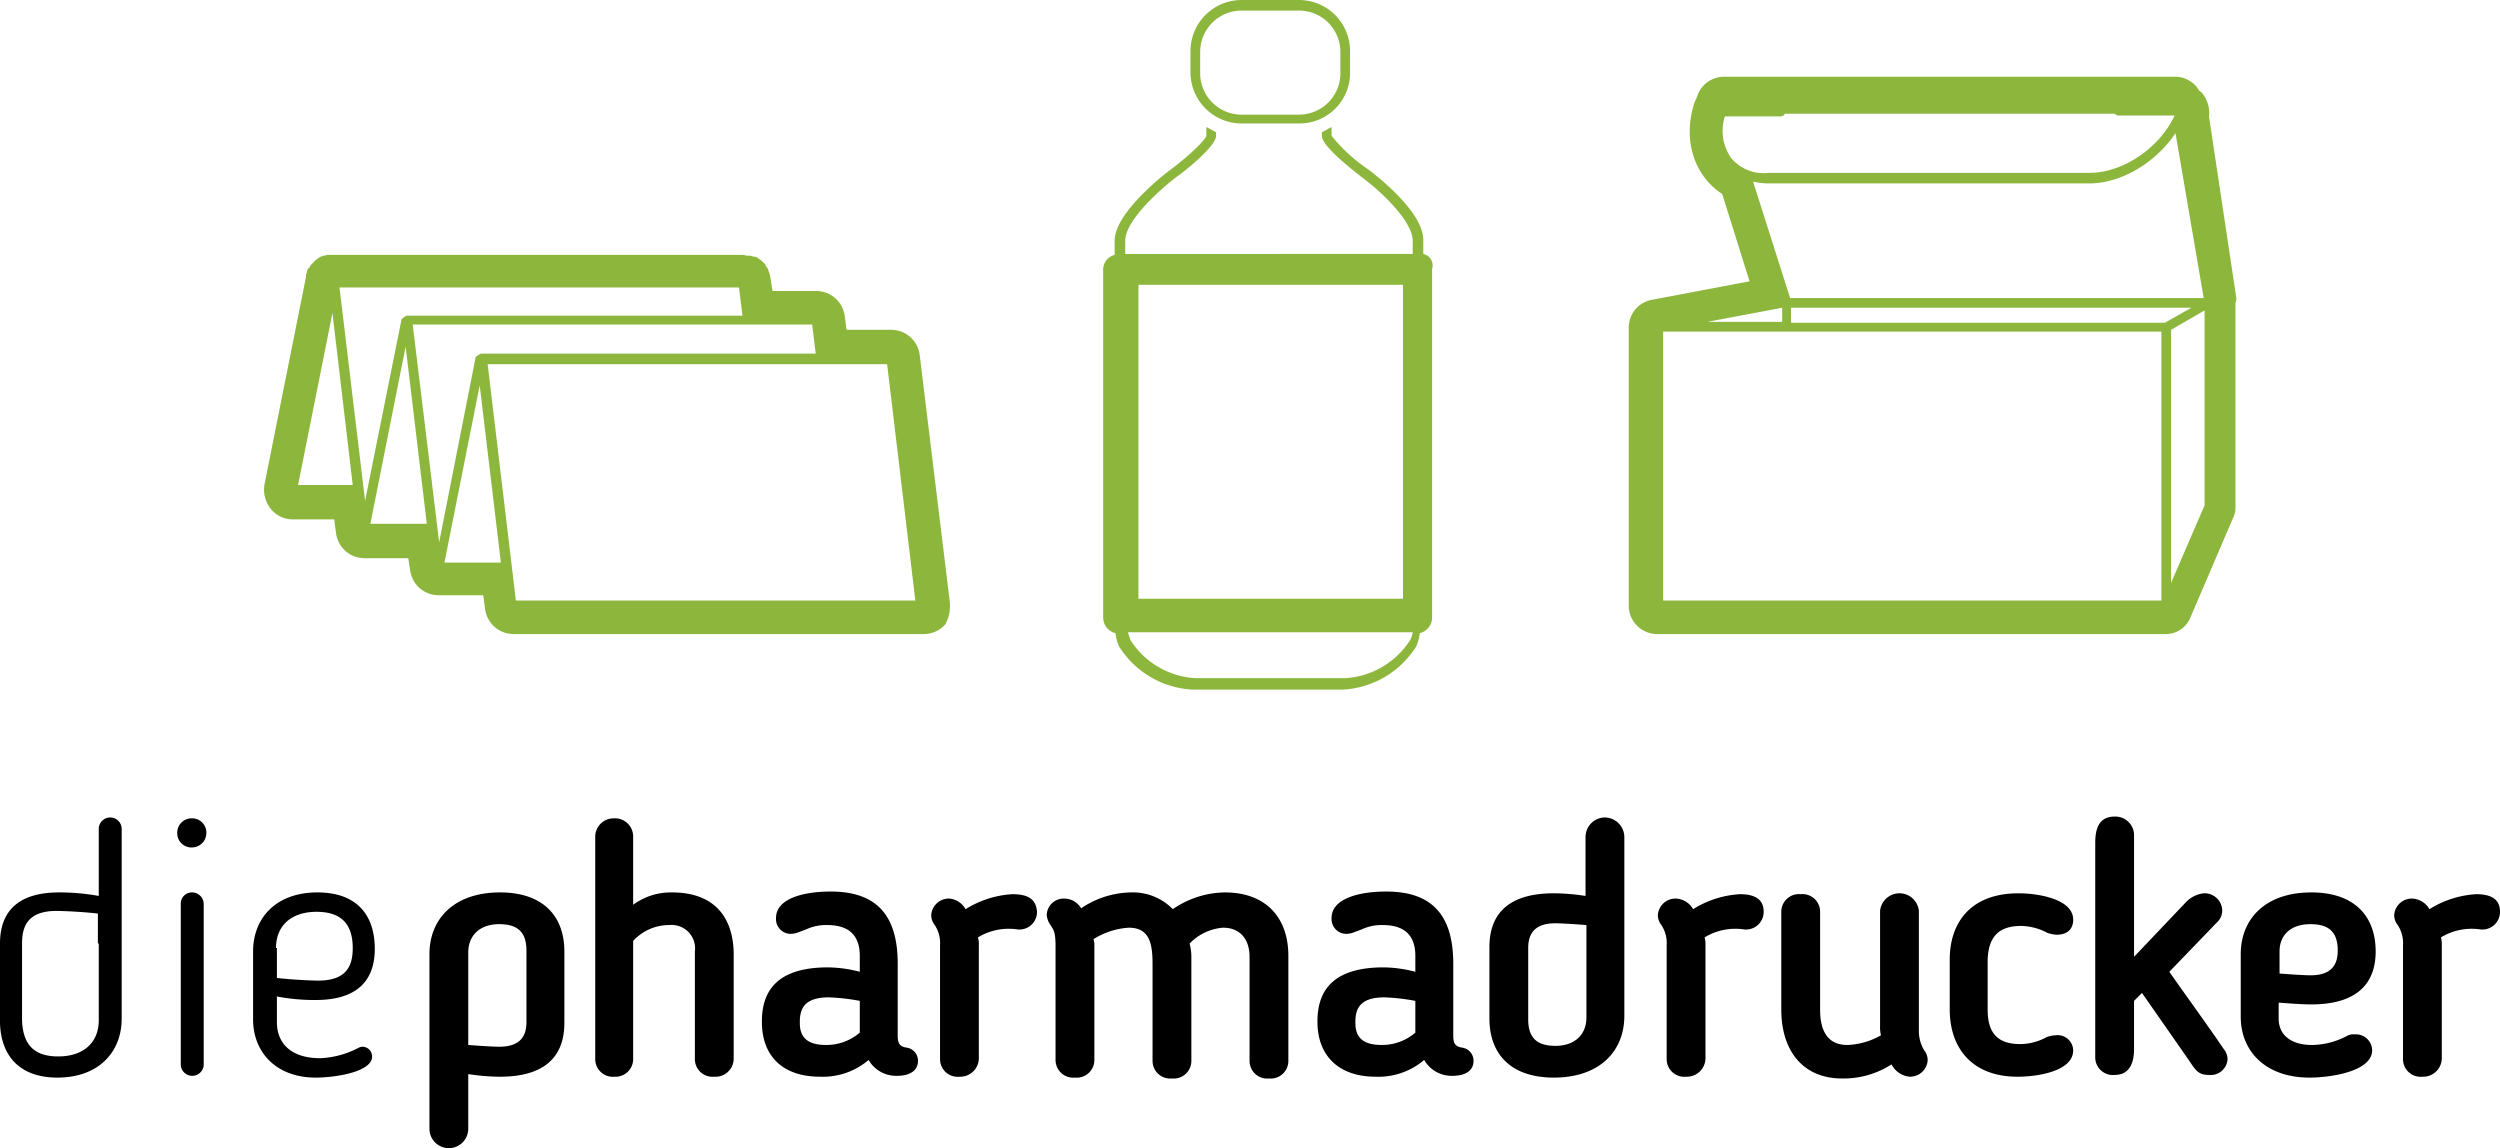 <svg xmlns="http://www.w3.org/2000/svg" id="Ebene_1" data-name="Ebene 1" viewBox="0 0 283.5 130.2">
  <defs>
    <style>.cls-1{fill:#8cb63c;}</style>
  </defs>
  <path d="M56.7,101.2c-5.2,0-8,3-8,7V128h0a2.2,2.2,0,0,0,4.4,0h0v-6.2a23.8,23.8,0,0,0,3.6.3c5.1,0,7.3-2.3,7.3-6.1v-8.1C64,103.9,61.6,101.2,56.7,101.2Zm3,14.7c0,1.7-.8,2.8-3.1,2.8-.6,0-2.2-.1-3.5-.2V108c0-1.9,1.3-3.2,3.5-3.2,2,0,3.1.8,3.1,3Z"></path>
  <path d="M182,92.7a2.22,2.22,0,0,0-2.2,2.2v6.7a23.8,23.8,0,0,0-3.6-.3c-5.1,0-7.3,2.3-7.3,6.1v8.1c0,4,2.4,6.7,7.3,6.7,5.2,0,8-3,8-7V95A2.24,2.24,0,0,0,182,92.7Zm-2.1,14.6v8.1c0,1.9-1.3,3.2-3.5,3.2-2,0-3.1-.8-3.1-3v-8.1c0-1.7.8-2.8,3.1-2.8.6,0,2.2.1,3.5.2Z"></path>
  <path d="M76.2,101.2a7.22,7.22,0,0,0-4.4,1.4V94.8a2.06,2.06,0,0,0-2.2-2,2.09,2.09,0,0,0-2.1,2v25.3a2,2,0,0,0,2.2,2,2,2,0,0,0,2.1-2V106.7a5.54,5.54,0,0,1,4.1-1.8,2.66,2.66,0,0,1,2.9,3v12.2a2,2,0,0,0,2.2,2,2.06,2.06,0,0,0,2.2-2V108C83.1,104,81,101.2,76.2,101.2Z"></path>
  <path d="M102.8,118.8c-.6-.1-1-.3-1-1.3v-8.2c0-5.3-2.2-8.2-7.6-8.2-3.1,0-6.2.8-6.2,3a1.68,1.68,0,0,0,1.6,1.8,2.51,2.51,0,0,0,1-.2l.8-.3a5.36,5.36,0,0,1,2.4-.5c2.5,0,3.7,1.2,3.7,3.5v1.8a14.87,14.87,0,0,0-3.6-.5c-5,0-7.5,2-7.5,6.1v.1c0,3.7,2.2,6.2,6.6,6.2a8,8,0,0,0,5.5-1.9,3.6,3.6,0,0,0,3.2,1.8c1.5,0,2.4-.6,2.4-1.7A1.5,1.5,0,0,0,102.8,118.8Zm-5.3-1.7a5.79,5.79,0,0,1-3.8,1.4c-2.2,0-3-.9-3-2.5v-.1c0-1.5.5-2.8,3.3-2.8a23.49,23.49,0,0,1,3.5.4Z"></path>
  <path d="M114.8,101.4a11.23,11.23,0,0,0-5.3,1.7,2.37,2.37,0,0,0-1.8-1.2,2,2,0,0,0-2.1,1.9,1.82,1.82,0,0,0,.4,1.1,3.71,3.71,0,0,1,.6,2.3v12.9a2,2,0,0,0,2.2,2,2.12,2.12,0,0,0,2.2-2V107.2a2.77,2.77,0,0,0-.1-.9,6.7,6.7,0,0,1,4.5-.9,2,2,0,0,0,2.2-2C117.5,102.2,116.9,101.4,114.8,101.4Z"></path>
  <path d="M138.9,101.2a10.61,10.61,0,0,0-5.9,1.9,6.32,6.32,0,0,0-4.7-1.9,10.35,10.35,0,0,0-5.7,1.8,2.23,2.23,0,0,0-1.9-1.1,1.92,1.92,0,0,0-2,1.9,2.37,2.37,0,0,0,.5,1.2c.2.4.5.5.5,2.3v12.9a2,2,0,0,0,2.2,2,2,2,0,0,0,2.2-2V107.3a2.2,2.2,0,0,0-.1-.8,8.59,8.59,0,0,1,4-1.3c2.3,0,2.7,1.7,2.7,4.1v11a2,2,0,0,0,2.2,2,2,2,0,0,0,2.2-2V108.4a5.9,5.9,0,0,0-.2-1.4,5.9,5.9,0,0,1,3.8-1.8c2,0,3,1.4,3,3.3v11.8a2,2,0,0,0,2.2,2,2,2,0,0,0,2.2-2V108.4C146.1,104,143.5,101.2,138.9,101.2Z"></path>
  <path d="M165.8,118.8c-.6-.1-1-.3-1-1.3v-8.2c0-5.3-2.2-8.2-7.6-8.2-3.1,0-6.2.8-6.2,3a1.68,1.68,0,0,0,1.6,1.8,2.51,2.51,0,0,0,1-.2l.8-.3a5.36,5.36,0,0,1,2.4-.5c2.5,0,3.7,1.2,3.7,3.5v1.8a14.87,14.87,0,0,0-3.6-.5c-5,0-7.5,2-7.5,6.1v.1c0,3.7,2.3,6.2,6.6,6.2a8,8,0,0,0,5.5-1.9,3.6,3.6,0,0,0,3.2,1.8c1.5,0,2.4-.6,2.4-1.7A1.5,1.5,0,0,0,165.8,118.8Zm-5.3-1.7a5.79,5.79,0,0,1-3.8,1.4c-2.2,0-3-.9-3-2.5v-.1c0-1.5.5-2.8,3.3-2.8a23.49,23.49,0,0,1,3.5.4Z"></path>
  <path d="M197.3,101.4a11.23,11.23,0,0,0-5.3,1.7,2.38,2.38,0,0,0-1.9-1.2,2,2,0,0,0-2.1,1.9,1.82,1.82,0,0,0,.4,1.1,3.71,3.71,0,0,1,.6,2.3v12.9a2,2,0,0,0,2.2,2,2.12,2.12,0,0,0,2.2-2V107.2a2.77,2.77,0,0,0-.1-.9,6.7,6.7,0,0,1,4.5-.9,2,2,0,0,0,2.2-2C200,102.2,199.3,101.4,197.3,101.4Z"></path>
  <path d="M217.6,116.8V103.3a2.21,2.21,0,0,0-4.4,0v13.1a3.75,3.75,0,0,0,.1,1,8.19,8.19,0,0,1-3.8,1.1c-2.1,0-3.1-1.4-3.1-4V103.4a2,2,0,0,0-2.2-2,2,2,0,0,0-2.2,2v11.1c0,4.6,2.4,7.8,6.9,7.8a10,10,0,0,0,5.6-1.6,2.56,2.56,0,0,0,2.1,1.4,2,2,0,0,0,2-1.9,1.82,1.82,0,0,0-.4-1.1A4.24,4.24,0,0,1,217.6,116.8Z"></path>
  <path d="M229.2,105a6.63,6.63,0,0,1,3,.8,4.4,4.4,0,0,0,1,.2c1.4,0,1.9-.8,1.9-1.7,0-2.4-4.1-3-6.2-3-5.4,0-7.8,3.3-7.8,7.5v5.7c0,4.2,2.4,7.6,7.7,7.6,2.2,0,6.3-.6,6.3-3a1.77,1.77,0,0,0-2-1.7,3.55,3.55,0,0,0-1,.2,6.28,6.28,0,0,1-3,.8c-2.7,0-3.7-1.4-3.7-3.9v-5.7C225.5,106.4,226.5,105,229.2,105Z"></path>
  <path d="M246,110.2l5.4-5.6a1.82,1.82,0,0,0,.6-1.4,2,2,0,0,0-2.1-1.9,3.33,3.33,0,0,0-2.1,1.1l-5.8,6.1V94.6a2.12,2.12,0,0,0-2.2-2c-1.8,0-2.2,1.4-2.2,3v24.3a2,2,0,0,0,2.2,2c1.7,0,2.2-1.4,2.2-2.9v-5.5l.9-.9,5.3,7.6c.8,1.2,1.1,1.7,2.3,1.7a1.92,1.92,0,0,0,2.1-1.7,1.75,1.75,0,0,0-.4-1.2C250.3,116.2,248.1,113.2,246,110.2Z"></path>
  <path d="M262.1,113.9c5.1,0,7.3-2.3,7.3-6,0-4-2.4-6.7-7.3-6.7-5.2,0-8,3-8,7v7.1c0,3.9,2.8,6.9,7.8,6.9,2.4,0,7.1-.7,7.1-3.1a1.84,1.84,0,0,0-2-1.8,1.44,1.44,0,0,0-.9.2,8.68,8.68,0,0,1-3.9,1c-2.5,0-3.8-1.2-3.8-3v-1.8C259.8,113.8,261,113.9,262.1,113.9Zm-3.6-6c0-1.9,1.3-3.1,3.5-3.1,2,0,3.1.8,3.1,3,0,1.7-.8,2.8-3.1,2.8-.6,0-2.2-.1-3.5-.2Z"></path>
  <path d="M280.8,101.4a11.23,11.23,0,0,0-5.3,1.7,2.38,2.38,0,0,0-1.9-1.2,2,2,0,0,0-2.1,1.9,1.82,1.82,0,0,0,.4,1.1,3.71,3.71,0,0,1,.6,2.3v12.9a2,2,0,0,0,2.2,2,2.12,2.12,0,0,0,2.2-2V107.2a2.77,2.77,0,0,0-.1-.9,6.7,6.7,0,0,1,4.5-.9,2,2,0,0,0,2.2-2C283.5,102.2,282.8,101.4,280.8,101.4Z"></path>
  <path d="M21.8,101.2a1.26,1.26,0,0,0-1.3,1.3v18.2a1.3,1.3,0,0,0,2.6,0V102.5A1.32,1.32,0,0,0,21.8,101.2Z"></path>
  <path d="M21.8,92.8a1.63,1.63,0,0,0-1.7,1.7,1.61,1.61,0,0,0,1.7,1.6,1.64,1.64,0,0,0,1.6-1.6A1.61,1.61,0,0,0,21.8,92.8Z"></path>
  <path d="M35.8,113.4c4.7,0,6.7-2.2,6.7-5.8,0-3.9-2.1-6.4-6.5-6.4-4.7,0-7.3,2.9-7.3,6.7v7.7c0,3.7,2.6,6.6,7.1,6.6,2.1,0,6.4-.6,6.4-2.4a1.11,1.11,0,0,0-1.1-1.1,1,1,0,0,0-.4.1,10.25,10.25,0,0,1-4.4,1.2c-3.2,0-4.9-1.6-4.9-4.1V113A22.5,22.5,0,0,0,35.8,113.4Zm-4.5-5.9c0-2.5,1.7-4.1,4.6-4.1,2.6,0,4.1,1.2,4.1,4.1,0,1.9-.6,3.7-3.9,3.7-.8,0-3-.1-4.7-.3v-3.4Z"></path>
  <path d="M13.8,94a1.3,1.3,0,0,0-2.6,0h0v7.6a25,25,0,0,0-4.5-.4C2,101.2,0,103.4,0,107v9H0c.1,3.7,2.2,6.2,6.5,6.2,4.7,0,7.3-2.9,7.3-6.7Zm-2.6,13h0v8.7c0,2.5-1.7,4.1-4.6,4.1-2.6,0-4-1.2-4.1-4.1h0V107c0-1.9.6-3.7,3.9-3.7.8,0,3,.1,4.7.3V107Z"></path>
  <path class="cls-1" d="M147.3,14h-6.5A5.8,5.8,0,0,1,135,8.2V5.8A5.8,5.8,0,0,1,140.8,0h6.5a5.8,5.8,0,0,1,5.8,5.8V8.2A5.74,5.74,0,0,1,147.3,14ZM140.8,1.2a4.69,4.69,0,0,0-4.7,4.7V8.3a4.69,4.69,0,0,0,4.7,4.7h6.5A4.69,4.69,0,0,0,152,8.3V5.9a4.69,4.69,0,0,0-4.7-4.7Z"></path>
  <path class="cls-1" d="M161.4,28.8V27.2c0-3.4-6.1-7.9-6.4-8.1a18.52,18.52,0,0,1-4-3.7v-1l-1.1.6v.4c0,1.3,4.2,4.4,4.4,4.6,1.7,1.2,5.9,4.9,5.9,7.3v1.5H127.6V27.3c0-2.4,4.3-6.1,5.9-7.3.2-.1,4.4-3.3,4.4-4.6V15l-1.1-.6v1c-.1.4-1.5,1.9-4,3.8-.3.2-6.4,4.8-6.4,8.1v1.6a1.75,1.75,0,0,0-1.3,1.8V70a1.83,1.83,0,0,0,1.4,1.8,4.86,4.86,0,0,0,.4,1.5,10.46,10.46,0,0,0,8.3,4.9h17.1a10.46,10.46,0,0,0,8.3-4.9,4.86,4.86,0,0,0,.4-1.5,1.83,1.83,0,0,0,1.4-1.8V30.5A1.33,1.33,0,0,0,161.4,28.8Zm-32.3,3.5h30V67.9h-30Zm23.5,44.6H135.5a9.39,9.39,0,0,1-7.3-4.3l-.3-.9h32.3a2.48,2.48,0,0,1-.3.9A9.39,9.39,0,0,1,152.6,76.9Z"></path>
  <path class="cls-1" d="M253.6,33.8l-3.1-20.6a3.48,3.48,0,0,0-.6-2.4,1.21,1.21,0,0,0-.5-.5,3.15,3.15,0,0,0-2.7-1.6H195.5a3.22,3.22,0,0,0-3,2.1c0,.1-.1.2-.1.3a4.88,4.88,0,0,0-.3.7c-1.3,4.2.1,8.2,3.2,10.2l3.1,9.9L187.3,34a3.2,3.2,0,0,0-2.6,3.1V68.7a3.22,3.22,0,0,0,3.2,3.2h57.6a3,3,0,0,0,2.9-1.9l4.8-11.2a2.66,2.66,0,0,0,.3-1.2V34.3A.9.9,0,0,0,253.6,33.8Zm-3.7,0H203l-4.2-13.2a8.81,8.81,0,0,0,1.7.2h36.4c3.7,0,7.6-2.4,9.8-5.7ZM196.3,17.9a5.37,5.37,0,0,1-.7-4.7h6.3a.55.55,0,0,0,.5-.3h37.4a.76.76,0,0,0,.4.2h6.4c-1.7,3.7-5.9,6.5-9.6,6.5H200.6A4.79,4.79,0,0,1,196.3,17.9Zm5.8,17v1.6h-8.5Zm43,33.2H188.6V37.6h56.5Zm.4-31.5H203.1V34.9h45.4ZM250,57.3l-3.8,8.8V37.4l3.8-2.2Z"></path>
  <path class="cls-1" d="M107.7,68.2l-3.4-27.9a3.26,3.26,0,0,0-3.3-2.9H96l-.2-1.5A3.26,3.26,0,0,0,92.5,33H87.6l-.2-1.3h0a4.33,4.33,0,0,0-.1-.5v-.1c-.1-.2-.1-.3-.2-.5v-.1c-.1-.1-.2-.3-.3-.4V30h0l-.3-.3a.1.1,0,0,1-.1-.1c-.1-.1-.3-.2-.4-.3h0a.76.76,0,0,0-.5-.2h-.1a.9.9,0,0,0-.5-.1h-.1c-.2,0-.4-.1-.6-.1h-47c-.2,0-.3.1-.5.1h-.1c-.1.1-.3.1-.4.2h0c-.1.1-.3.2-.4.3a.1.1,0,0,0-.1.1l-.3.3h0a1.38,1.38,0,0,0-.3.4.1.1,0,0,1-.1.1.76.76,0,0,0-.2.4v.1a.9.9,0,0,0-.1.5h0L30,54.9a3.52,3.52,0,0,0,.7,2.8,3.22,3.22,0,0,0,2.6,1.2h4.6l.2,1.5a3.26,3.26,0,0,0,3.3,2.9h4.9l.2,1.3a3.26,3.26,0,0,0,3.3,2.9h5L55,69a3.26,3.26,0,0,0,3.3,2.9h46.4a3.25,3.25,0,0,0,2.5-1.1A4.36,4.36,0,0,0,107.7,68.2ZM33.8,55l3.9-19.5L40,55Zm4.7-22.4H83.8l.4,3.2h-38a.52.52,0,0,0-.4.2c-.2.1-.3.2-.3.4L41.4,56.8ZM42,59.4l4-20.1,2.4,20.1Zm4.8-22.6H92.1l.4,3.3H54.6a.76.76,0,0,0-.4.2c-.2.1-.3.2-.3.4L49.8,61.5Zm3.6,27,4-20.1,2.4,20.1Zm8.1,4.3L55.3,41.3h45.3l3.2,26.8Z"></path>
</svg>